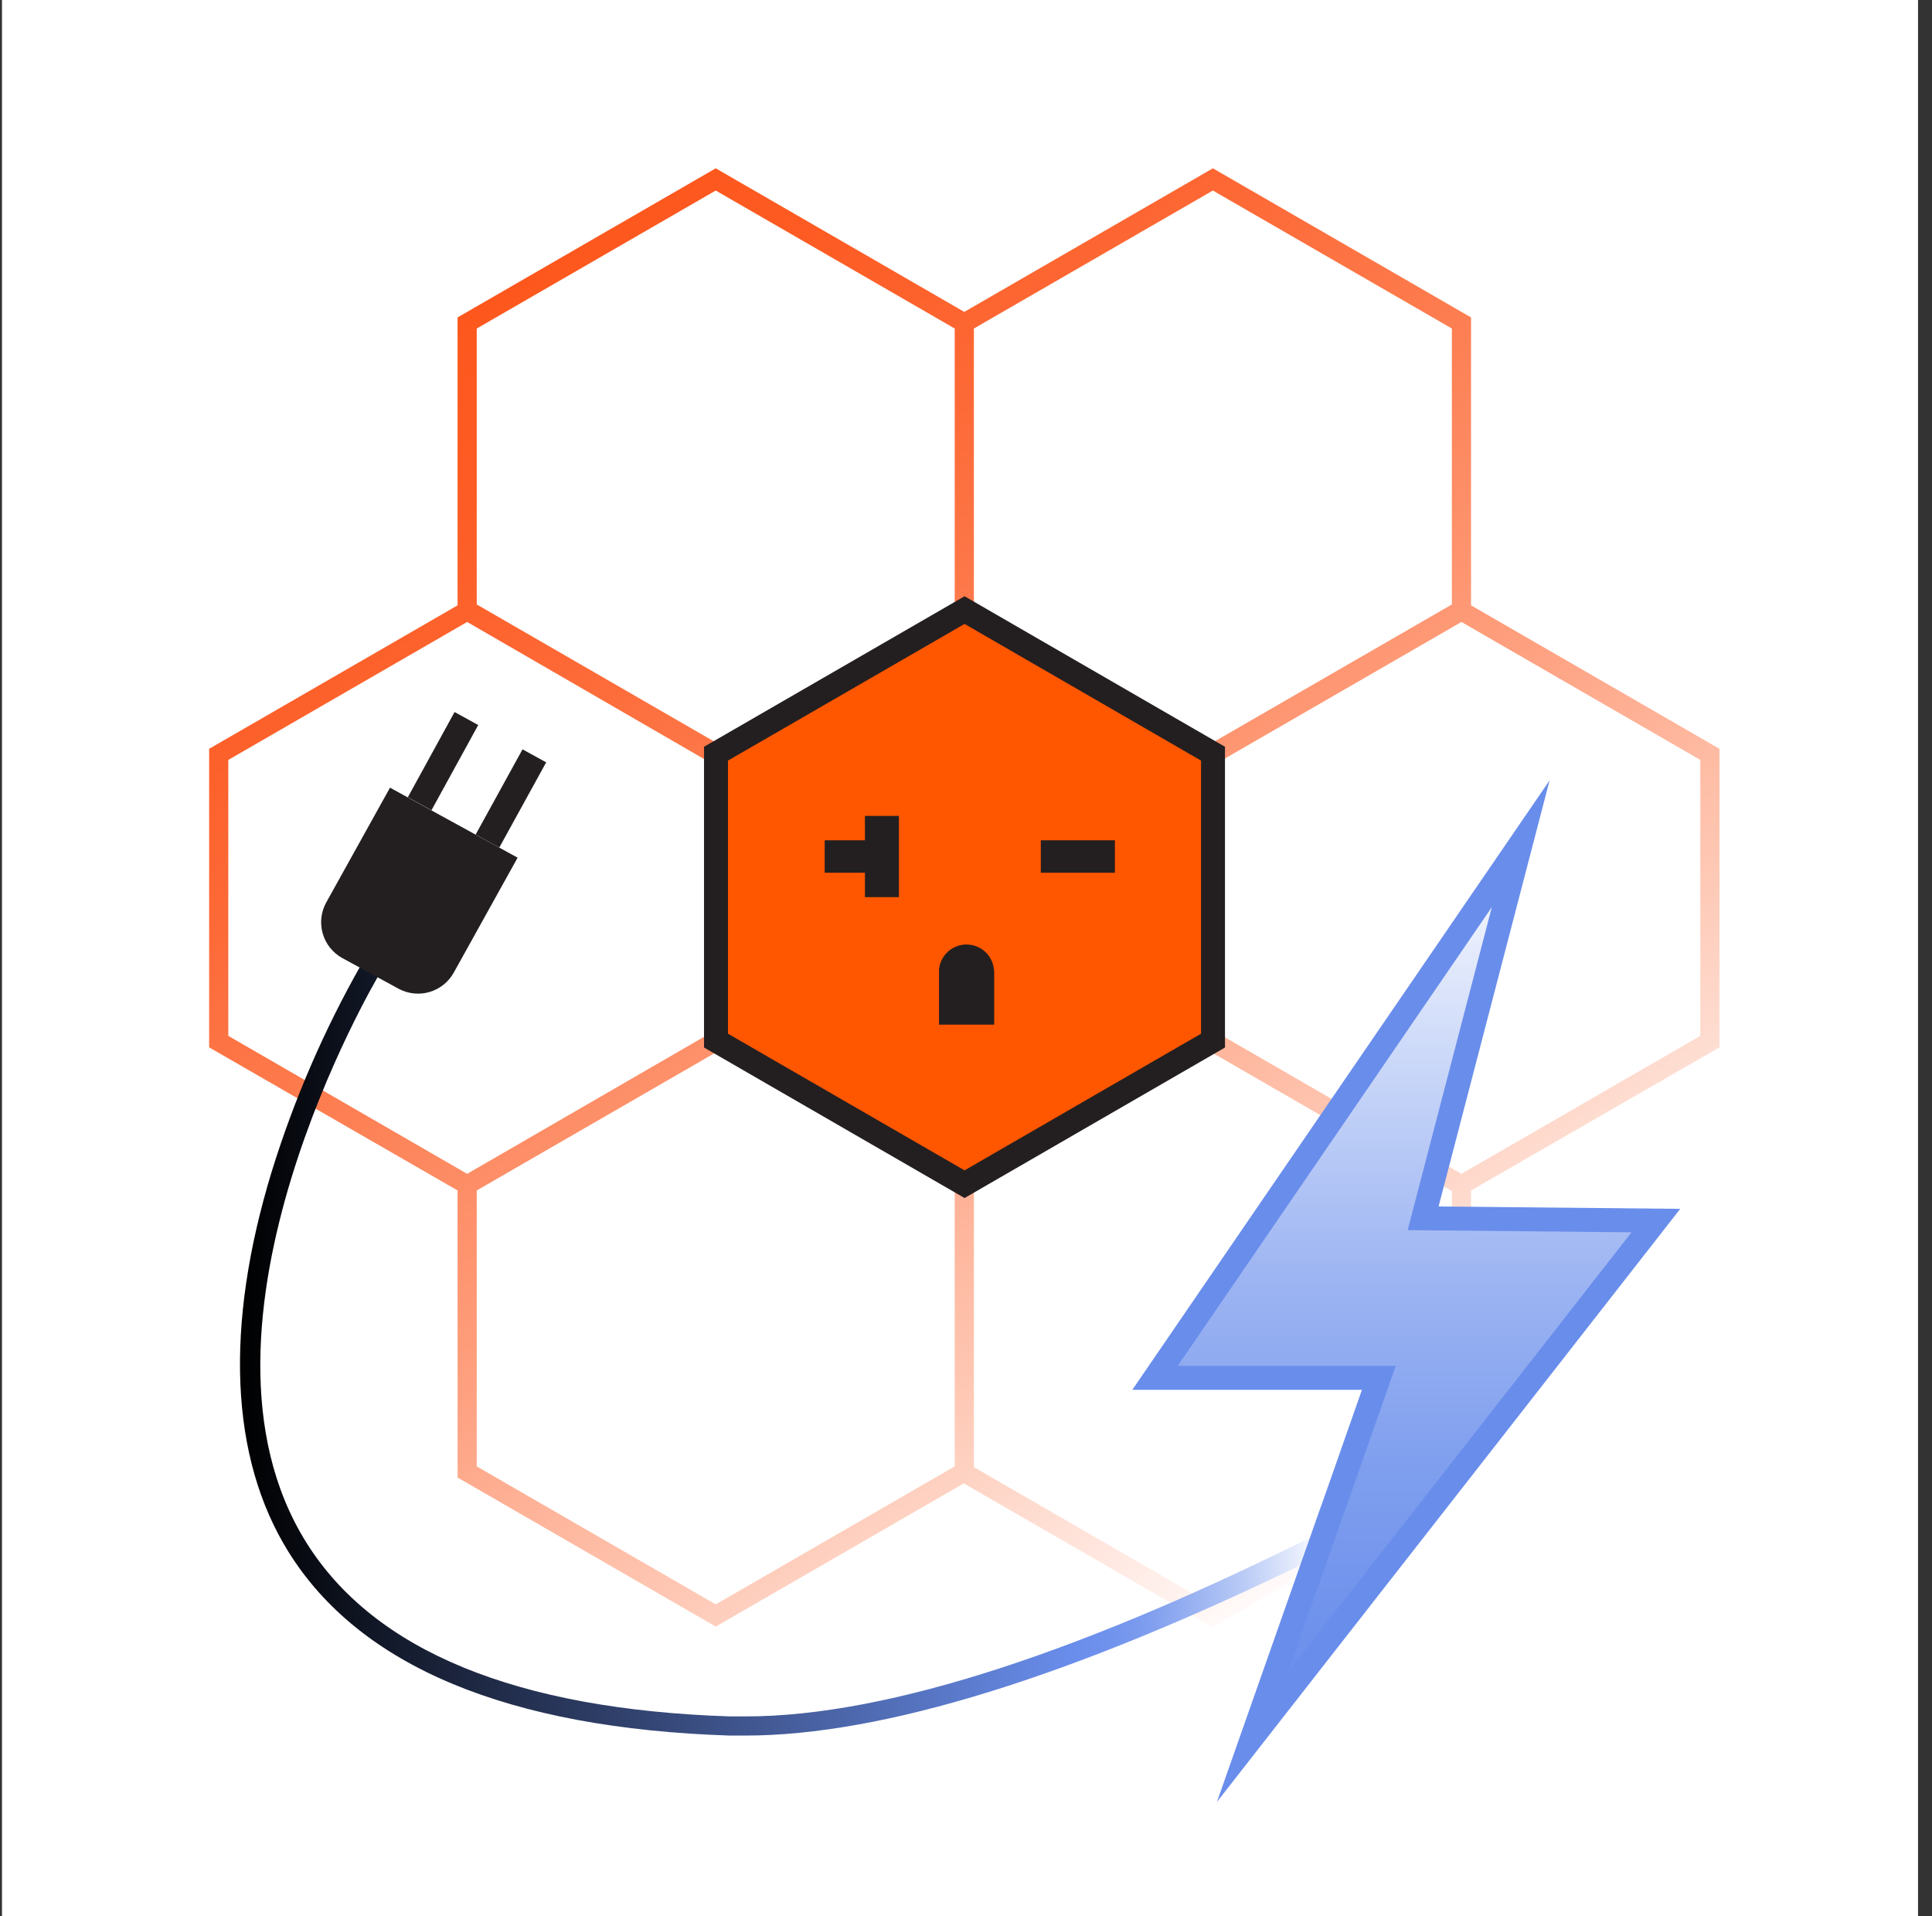 <svg width="121" height="120" viewBox="0 0 121 120" fill="none" xmlns="http://www.w3.org/2000/svg">
<rect x="0" y="0" width="121" height="120" fill="#333333" stroke="none"/>
<rect width="120" height="120" transform="translate(0.125)" fill="white"/>
<path d="M45.426 47.532V47.589L60.394 38.949L75.394 47.589V47.532L60.394 38.885L45.426 47.532ZM60.394 73.508L75.394 64.909V64.868L60.394 73.508Z" fill="url(#paint0_linear_155_348)"/>
<path d="M13.098 46.892V65.588L28.658 74.549V92.525L44.826 101.861L60.362 92.892L75.962 101.901L92.13 92.564V74.549L107.69 65.588V46.892L92.13 37.908V19.877L75.962 10.54L60.394 19.532L44.826 10.54L28.658 19.877V37.908L13.098 46.892ZM59.794 37.852L44.826 46.492L29.858 37.852V20.573L44.826 11.932L59.794 20.573V37.852ZM90.93 37.852L75.962 46.492L60.994 37.852V20.573L75.962 11.932L90.93 20.573V37.852ZM91.53 73.508L76.562 64.868V47.589L91.53 38.949L106.49 47.589V64.868L91.53 73.508ZM60.994 74.588L75.962 65.948L90.93 74.588V91.876L75.962 100.517L60.994 91.876V74.588ZM45.426 64.868V47.532L60.394 38.885L75.394 47.532V64.909L60.426 73.532L45.426 64.868ZM29.858 74.549L44.826 65.909L59.794 74.549V91.829L44.826 100.469L29.858 91.829V74.549ZM14.298 47.589L29.258 38.949L44.194 47.589V64.868L29.258 73.508L14.298 64.868V47.589Z" fill="url(#paint1_linear_155_348)"/>
<path d="M75.97 65.165V47.197L60.41 38.205L44.842 47.197V65.165L60.41 74.157L75.97 65.165Z" fill="#FF5600" stroke="#231F20" stroke-width="1.5" stroke-miterlimit="10"/>
<path d="M56.298 51.093H54.17V56.181H56.298V51.093Z" fill="#231F20"/>
<path d="M56.29 52.621H51.65V54.653H56.29V52.621Z" fill="#231F20"/>
<path d="M69.826 52.621H65.186V54.653H69.826V52.621Z" fill="#231F20"/>
<path d="M58.81 60.709C58.806 60.751 58.806 60.794 58.81 60.837V60.709Z" fill="#231F20"/>
<path d="M62.266 60.709V60.837C62.27 60.794 62.27 60.751 62.266 60.709Z" fill="#231F20"/>
<path d="M62.266 60.837V64.165H58.81V60.837C58.806 60.794 58.806 60.751 58.81 60.709C58.851 60.281 59.05 59.884 59.368 59.595C59.686 59.307 60.1 59.147 60.53 59.147C60.959 59.147 61.374 59.307 61.692 59.595C62.01 59.884 62.209 60.281 62.25 60.709C62.259 60.751 62.265 60.794 62.266 60.837Z" fill="#231F20"/>
<path d="M82.65 95.989L82.226 97.093L81.962 97.764C67.05 105.037 55.258 108.685 46.666 108.685H45.722C31.842 108.237 22.522 104.357 18.058 97.165C14.402 91.284 14.058 83.052 17.018 73.365C18.411 68.858 20.289 64.515 22.618 60.413L23.77 60.989C23.634 61.205 10.714 83.004 19.17 96.573C23.41 103.381 32.346 107.053 45.73 107.485H46.626C55.794 107.509 68.306 103.189 82.65 95.989Z" fill="url(#paint2_linear_155_348)"/>
<path d="M32.418 53.709L28.418 60.909C28.093 61.492 27.554 61.926 26.914 62.117C26.275 62.308 25.586 62.242 24.994 61.933L21.426 59.989C20.836 59.66 20.4 59.111 20.213 58.462C20.025 57.814 20.102 57.117 20.426 56.525L24.426 49.325L32.418 53.709Z" fill="#231F20"/>
<path d="M29.21 44.996L26.282 50.333" stroke="#231F20" stroke-width="1.69" stroke-miterlimit="10"/>
<path d="M33.466 47.333L30.53 52.669" stroke="#231F20" stroke-width="1.69" stroke-miterlimit="10"/>
<path d="M103.706 76.436L96.034 86.26L93.778 89.148L78.442 108.773L83.234 95.156L83.474 94.484L83.866 93.38L86.354 86.284H72.338L95.242 52.837L89.13 76.293L103.706 76.436Z" fill="url(#paint3_linear_155_348)" stroke="#698DEB" stroke-width="1.5" stroke-miterlimit="10"/>
<defs>
<linearGradient id="paint0_linear_155_348" x1="72.402" y1="66.981" x2="54.394" y2="41.252" gradientUnits="userSpaceOnUse">
<stop stop-color="white"/>
<stop offset="0.03" stop-color="#FFF6F4"/>
<stop offset="0.24" stop-color="#FEC7B3"/>
<stop offset="0.43" stop-color="#FE9F7E"/>
<stop offset="0.61" stop-color="#FD8054"/>
<stop offset="0.77" stop-color="#FD6936"/>
<stop offset="0.9" stop-color="#FD5C24"/>
<stop offset="1" stop-color="#FD571D"/>
</linearGradient>
<linearGradient id="paint1_linear_155_348" x1="87.922" y1="95.508" x2="32.89" y2="16.916" gradientUnits="userSpaceOnUse">
<stop stop-color="white"/>
<stop offset="0.03" stop-color="#FFF6F4"/>
<stop offset="0.24" stop-color="#FEC7B3"/>
<stop offset="0.43" stop-color="#FE9F7E"/>
<stop offset="0.61" stop-color="#FD8054"/>
<stop offset="0.77" stop-color="#FD6936"/>
<stop offset="0.9" stop-color="#FD5C24"/>
<stop offset="1" stop-color="#FD571D"/>
</linearGradient>
<linearGradient id="paint2_linear_155_348" x1="15.018" y1="84.564" x2="82.65" y2="84.564" gradientUnits="userSpaceOnUse">
<stop/>
<stop offset="0.77" stop-color="#698DEB"/>
<stop offset="0.8" stop-color="#6E91EC"/>
<stop offset="0.84" stop-color="#7E9DEE"/>
<stop offset="0.88" stop-color="#97B0F1"/>
<stop offset="0.93" stop-color="#BACBF6"/>
<stop offset="0.98" stop-color="#E7EDFC"/>
<stop offset="1" stop-color="white"/>
</linearGradient>
<linearGradient id="paint3_linear_155_348" x1="88.018" y1="52.837" x2="88.018" y2="108.773" gradientUnits="userSpaceOnUse">
<stop stop-color="white"/>
<stop offset="0.04" stop-color="#F5F7FE"/>
<stop offset="0.28" stop-color="#C3D2F7"/>
<stop offset="0.49" stop-color="#9CB4F2"/>
<stop offset="0.69" stop-color="#809FEE"/>
<stop offset="0.87" stop-color="#6F92EC"/>
<stop offset="1" stop-color="#698DEB"/>
</linearGradient>
</defs>
</svg>
